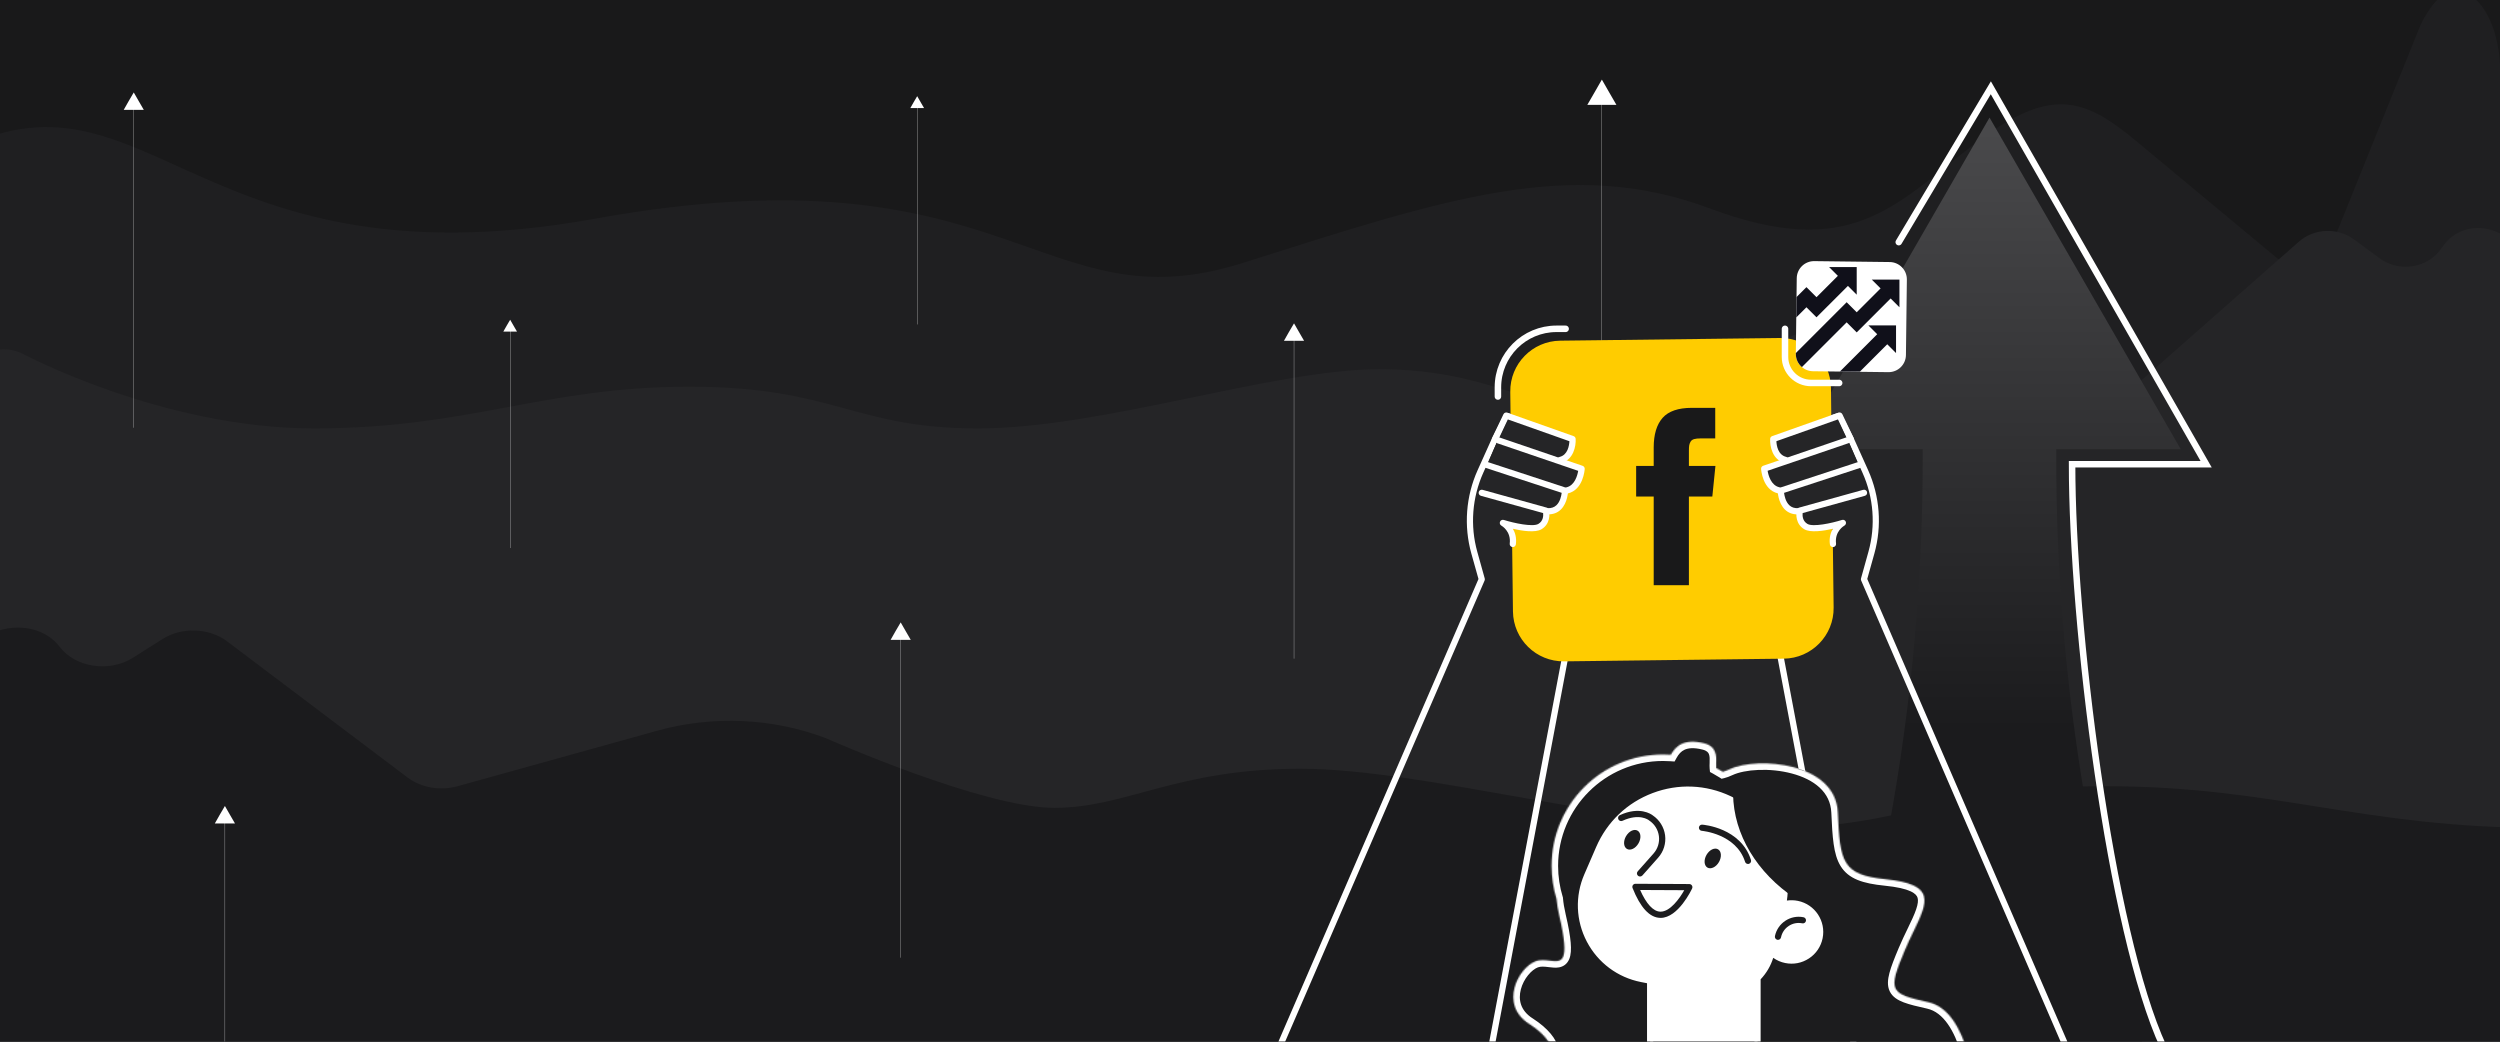 <svg width="1920" height="800" viewBox="0 0 1920 800" fill="none" xmlns="http://www.w3.org/2000/svg">
<rect x="0" y="0" width="1920" height="800" fill="#808080" stroke="none"/>
<g clip-path="url(#clip0_524_7956)">
<rect width="1920" height="800" fill="#19191A"/>
<mask id="mask0_524_7956" style="mask-type:alpha" maskUnits="userSpaceOnUse" x="-10" y="-43" width="1963" height="892">
<path d="M1925.06 -16.399V591.925C1925.06 591.925 1970.12 831.5 1945.5 831.5C1945.5 831.5 1565.64 868.706 1337.5 831.5C1144.61 800.042 933 804.5 677 815.5C421 826.5 148.268 804.493 -9.5 815.5L-5.037 -29.607C-5.037 -64.665 1925.06 -16.399 1925.06 -16.399Z" fill="#252527"/>
</mask>
<g mask="url(#mask0_524_7956)">
<path d="M-52.273 126.48C111.095 25.687 137.718 225.622 456.967 167.964C776.215 110.305 798.018 251.512 954.527 201.918C1111.04 152.323 1206.2 120.089 1313.49 160.19C1420.77 200.291 1454.68 158.586 1514.26 112.186C1573.84 65.787 1599.89 74.517 1640.2 107.992L1753.17 201.918C1767.26 213.597 1783.73 205.536 1793.09 182.425L1858.05 21.468C1859.74 17.274 1861.69 13.572 1863.85 10.283L1866.11 6.911C1887.99 -25.906 1920.19 3.621 1920.19 56.588V480.571V610.867L-41.372 616.874L-52.273 463.029V126.48Z" fill="#1F1F21"/>
<path d="M241.159 329.03C360.766 329.03 417.504 296.997 529.444 296.997C641.385 296.997 655.186 329.03 751.025 329.03C846.865 329.03 977.973 283.567 1059.24 283.567C1140.52 283.567 1173.86 313.632 1221.02 313.632C1268.18 313.632 1370.93 260.32 1370.93 260.32C1405.79 244.607 1445.69 242.45 1482.22 254.295L1613.73 296.997C1625.13 300.701 1637.76 298.137 1646.63 290.362L1765.48 185.663C1777.25 175.283 1795.18 174.51 1807.89 183.872L1827.48 198.323C1842.88 209.68 1865.24 205.854 1875.53 190.019C1892.98 163.193 1936.34 174.957 1936.34 206.546V807.139C1936.34 824.439 1921.61 838.483 1903.48 838.483H2.599C-15.537 838.483 -30.259 824.439 -30.259 807.139V299.684C-30.259 276.399 -4.613 261.256 17.235 271.596C17.235 271.596 124.493 329.03 241.159 329.03Z" fill="#252527"/>
<path d="M1953.26 635.823C1813.68 635.823 1747.47 603.807 1616.83 603.807C1486.2 603.807 1470.09 635.823 1358.25 635.823C1246.4 635.823 1093.4 590.384 998.558 590.384C903.715 590.384 864.803 620.433 809.766 620.433C754.729 620.433 634.826 567.15 634.826 567.15C594.141 551.445 547.58 549.289 504.953 561.128L351.474 603.807C338.178 607.509 323.438 604.946 313.08 597.175L174.392 492.534C160.648 482.159 139.732 481.386 124.892 490.744L102.035 505.187C84.058 516.538 57.964 512.713 45.962 496.887C25.595 470.076 -25 481.834 -25 513.405V1113.67C-25 1130.96 -7.82 1145 13.345 1145H2231.66C2252.82 1145 2270 1130.96 2270 1113.67V606.492C2270 583.22 2240.07 568.086 2214.57 578.42C2214.57 578.42 2089.41 635.823 1953.26 635.823Z" fill="#1B1B1D"/>
<path d="M1230.23 75.944V433.969" stroke="white" stroke-width="0.2" stroke-miterlimit="10"/>
<path d="M1230.23 80.558H1219.04L1224.64 70.886L1230.23 61.126L1235.83 70.886L1241.42 80.558H1230.23Z" fill="white"/>
<path d="M993.81 258.531V505.821" stroke="white" stroke-width="0.2" stroke-miterlimit="10"/>
<path d="M993.808 261.726H986.081L989.9 254.983L993.808 248.328L997.627 254.983L1001.53 261.726H993.808Z" fill="white"/>
<path d="M691.729 488.203V735.493" stroke="white" stroke-width="0.2" stroke-miterlimit="10"/>
<path d="M691.727 491.398H684L687.819 484.655L691.727 478L695.546 484.655L699.454 491.398H691.727Z" fill="white"/>
<path d="M172.729 629.203V876.493" stroke="white" stroke-width="0.2" stroke-miterlimit="10"/>
<path d="M172.727 632.398H165L168.819 625.655L172.727 619L176.546 625.655L180.454 632.398H172.727Z" fill="white"/>
<path d="M102.729 81.203V328.493" stroke="white" stroke-width="0.2" stroke-miterlimit="10"/>
<path d="M102.727 84.398H95L98.819 77.655L102.727 71L106.546 77.655L110.454 84.398H102.727Z" fill="white"/>
<path d="M391.804 252.516V420.876" stroke="white" stroke-width="0.2" stroke-miterlimit="10"/>
<path d="M391.803 254.691H386.542L389.142 250.1L391.803 245.569L394.403 250.1L397.063 254.691H391.803Z" fill="white"/>
<path d="M704.403 80.806V249.166" stroke="white" stroke-width="0.2" stroke-miterlimit="10"/>
<path d="M704.403 82.981H699.143L701.743 78.39L704.403 73.859L707.003 78.39L709.664 82.981H704.403Z" fill="white"/>
<path d="M1476.63 345.006H1381.17L1527.96 90.288L1674.83 345.006H1579.21C1578.26 541.071 1614.43 735.695 1685.96 918.518L1703.68 963.889H1352.16L1369.88 918.518C1441.41 735.691 1477.58 541.132 1476.63 345.006Z" fill="url(#paint0_linear_524_7956)"/>
<path d="M1458.24 185.967L1528.96 67.407L1694.32 356.528H1591.36C1591.36 480.288 1620.73 715.808 1661.5 804" stroke="white" stroke-width="5" stroke-linecap="round"/>
<path d="M983.712 803.935C983.402 803.935 983.068 803.863 982.758 803.744C981.542 803.219 980.993 801.812 981.518 800.62L1135.48 444.672L1129.99 425.093C1124.08 403.892 1125.77 381.189 1134.81 361.11L1145.85 336.571L1155.2 318.399C1155.75 317.35 1156.99 316.849 1158.11 317.23L1208.55 334.782C1209.5 335.116 1210.14 336.022 1210.14 337.048L1209.31 478.893C1209.31 479.036 1209.31 479.179 1209.26 479.322L1148.24 802.027C1148 803.315 1146.76 804.173 1145.45 803.935C1144.16 803.696 1143.3 802.433 1143.54 801.145L1204.52 478.654L1205.35 338.741L1158.49 322.429L1150.14 338.645L1139.15 363.089C1130.59 382.143 1128.94 403.725 1134.57 423.829L1140.27 444.242C1140.41 444.767 1140.39 445.339 1140.18 445.84L985.906 802.504C985.524 803.41 984.642 803.935 983.712 803.935Z" fill="white"/>
<path d="M1585.84 803.932C1584.91 803.932 1584.05 803.383 1583.64 802.501L1429.35 445.789C1429.14 445.289 1429.09 444.716 1429.26 444.192L1434.95 423.778C1440.58 403.651 1438.96 382.093 1430.38 363.038L1419.33 338.499L1411.04 322.378L1364.18 338.69L1365.01 478.604L1425.99 801.094C1426.23 802.382 1425.39 803.646 1424.08 803.884C1422.77 804.146 1421.53 803.288 1421.29 801.976L1360.26 479.271C1360.24 479.128 1360.22 478.985 1360.22 478.842L1359.38 336.997C1359.38 335.971 1360.03 335.065 1360.98 334.731L1411.42 317.18C1412.54 316.798 1413.78 317.275 1414.33 318.348L1423.63 336.425L1434.72 361.083C1443.75 381.163 1445.45 403.865 1439.53 425.066L1434.05 444.645L1588.01 800.593C1588.53 801.809 1587.98 803.216 1586.77 803.717C1586.46 803.86 1586.15 803.908 1585.81 803.908L1585.84 803.932Z" fill="white"/>
<path d="M1366.9 259.582L1198.22 261.643C1176.79 261.904 1159.63 279.487 1159.89 300.914L1161.95 469.599C1162.22 491.026 1179.8 508.184 1201.23 507.922L1369.91 505.861C1391.34 505.599 1408.5 488.017 1408.23 466.59L1406.17 297.905C1405.91 276.478 1388.33 259.32 1366.9 259.582Z" fill="#FFCC00"/>
<path d="M1437.24 391.158C1435.98 375.443 1420.29 340.363 1419.62 338.884L1411.89 321.619C1411.42 320.522 1410.22 319.997 1409.15 320.403L1364.13 337.358C1363.29 337.668 1362.69 338.503 1362.65 339.457C1362.41 343.606 1363.51 351.118 1368.47 354.982L1357.97 358.797C1357.02 359.131 1356.4 360.109 1356.47 361.182C1356.49 361.802 1357.45 376.277 1367.89 378.972C1368.23 381.882 1369.3 387.247 1372.81 390.777C1374.88 392.851 1377.46 393.948 1380.46 394.115C1380.46 397.669 1381.61 402.224 1385.9 404.918C1390.1 407.565 1404.62 404.918 1411.11 403.344C1409.65 406.087 1406.45 413.456 1407.48 418.106C1407.77 419.465 1438.63 408.424 1437.27 391.182L1437.24 391.158Z" fill="#252527"/>
<path d="M1365.97 378.971C1365.77 378.971 1365.61 378.971 1365.42 378.899C1353.61 376.109 1352.56 360.751 1352.52 360.107C1352.44 359.034 1353.11 358.056 1354.14 357.699L1418.14 335.854C1419.38 335.425 1420.74 336.093 1421.17 337.333C1421.6 338.573 1420.93 339.932 1419.69 340.362L1357.52 361.562C1358.12 365.068 1360.12 372.723 1366.54 374.225C1367.83 374.535 1368.61 375.823 1368.3 377.087C1368.04 378.184 1367.06 378.923 1365.99 378.923L1365.97 378.971Z" fill="white"/>
<path d="M1371.26 355.625C1371.07 355.625 1370.9 355.625 1370.71 355.554C1361.1 353.288 1359.17 342.437 1359.48 337.024C1359.52 336.07 1360.17 335.236 1361.05 334.925L1411.97 316.897C1413.11 316.491 1414.4 317.016 1414.92 318.113L1423.65 336.452C1424.22 337.644 1423.72 339.075 1422.53 339.623C1421.34 340.196 1419.91 339.695 1419.36 338.503L1411.56 322.096L1364.27 338.836C1364.41 342.08 1365.41 349.377 1371.83 350.903C1373.12 351.213 1373.9 352.501 1373.59 353.765C1373.33 354.862 1372.35 355.601 1371.28 355.601L1371.26 355.625Z" fill="white"/>
<path d="M1380.34 395.043C1376.6 395.043 1373.45 393.851 1370.95 391.466C1365.44 386.243 1365.27 377.229 1365.27 376.847C1365.27 375.798 1365.92 374.868 1366.92 374.558L1427.92 354.55C1429.18 354.145 1430.52 354.812 1430.92 356.076C1431.33 357.316 1430.66 358.676 1429.4 359.081L1370.16 378.517C1370.47 380.925 1371.38 385.361 1374.21 388.032C1375.93 389.654 1378.13 390.393 1380.87 390.274C1382.2 390.226 1383.3 391.251 1383.35 392.563C1383.4 393.875 1382.37 394.995 1381.06 395.043C1380.82 395.043 1380.56 395.043 1380.32 395.043H1380.34Z" fill="white"/>
<path d="M1407.72 420.157C1406.53 420.157 1405.5 419.274 1405.36 418.058C1404.72 412.979 1405.93 409.02 1407.65 406.11C1400.38 407.756 1390.41 409.258 1385.69 406.468C1379.1 402.581 1379.1 394.998 1380.03 391.54C1380.25 390.729 1380.89 390.085 1381.7 389.846L1430.95 376.182C1432.24 375.824 1433.52 376.563 1433.88 377.851C1434.24 379.115 1433.5 380.427 1432.21 380.784L1384.42 394.044C1384.21 396.118 1384.35 400.149 1388.12 402.366C1392.39 404.894 1406.65 401.842 1414.64 399.314C1415.81 398.932 1417.07 399.529 1417.55 400.649C1418.02 401.77 1417.55 403.082 1416.5 403.678C1416.19 403.845 1408.91 408.018 1410.08 417.486C1410.25 418.797 1409.32 419.99 1408.01 420.157C1407.91 420.157 1407.82 420.157 1407.72 420.157Z" fill="white"/>
<path d="M1132.28 391.158C1133.55 375.443 1149.24 340.363 1149.9 338.884L1157.63 321.619C1158.11 320.522 1159.3 319.997 1160.37 320.403L1205.4 337.358C1206.23 337.668 1206.83 338.503 1206.88 339.457C1207.11 343.606 1206.02 351.118 1201.06 354.982L1211.55 358.797C1212.5 359.131 1213.12 360.109 1213.05 361.182C1213.03 361.802 1212.08 376.277 1201.63 378.972C1201.3 381.882 1200.22 387.247 1196.72 390.777C1194.64 392.851 1192.07 393.948 1189.06 394.115C1189.06 397.669 1187.92 402.224 1183.63 404.918C1179.43 407.565 1164.9 404.918 1158.42 403.344C1159.87 406.087 1163.07 413.456 1162.04 418.106C1161.76 419.465 1130.9 408.424 1132.26 391.182L1132.28 391.158Z" fill="#252527"/>
<path d="M1203.58 378.971C1202.51 378.971 1201.53 378.232 1201.27 377.135C1200.96 375.847 1201.77 374.56 1203.04 374.273C1209.45 372.771 1211.45 365.116 1212.05 361.61L1149.88 340.41C1148.64 339.981 1147.97 338.621 1148.4 337.381C1148.83 336.141 1150.19 335.473 1151.43 335.903L1215.44 357.747C1216.46 358.105 1217.11 359.082 1217.06 360.156C1217.01 360.8 1215.96 376.157 1204.16 378.947C1203.97 378.995 1203.8 379.019 1203.61 379.019L1203.58 378.971Z" fill="white"/>
<path d="M1198.29 355.623C1197.22 355.623 1196.24 354.884 1195.98 353.787C1195.67 352.499 1196.48 351.211 1197.74 350.925C1204.09 349.423 1205.14 342.102 1205.3 338.858L1158.01 322.117L1150.22 338.525C1149.64 339.717 1148.21 340.218 1147.04 339.645C1145.85 339.073 1145.35 337.666 1145.92 336.474L1154.65 318.135C1155.18 317.038 1156.44 316.513 1157.61 316.919L1208.52 334.947C1209.43 335.257 1210.05 336.092 1210.1 337.046C1210.43 342.459 1208.5 353.31 1198.86 355.576C1198.67 355.623 1198.51 355.647 1198.32 355.647L1198.29 355.623Z" fill="white"/>
<path d="M1189.21 395.044C1188.97 395.044 1188.71 395.044 1188.47 395.044C1187.16 394.997 1186.13 393.876 1186.18 392.564C1186.23 391.252 1187.27 390.227 1188.66 390.275C1191.4 390.37 1193.59 389.655 1195.34 388.009C1198.15 385.362 1199.08 380.926 1199.37 378.494L1140.15 359.058C1138.91 358.653 1138.22 357.294 1138.63 356.053C1139.03 354.813 1140.39 354.122 1141.63 354.527L1202.63 374.535C1203.63 374.869 1204.28 375.799 1204.28 376.825C1204.28 377.206 1204.11 386.221 1198.6 391.443C1196.1 393.828 1192.93 395.02 1189.21 395.02V395.044Z" fill="white"/>
<path d="M1161.83 420.155C1161.83 420.155 1161.64 420.155 1161.54 420.155C1160.23 419.988 1159.3 418.796 1159.47 417.484C1160.63 408.041 1153.36 403.843 1153.05 403.676C1151.98 403.08 1151.52 401.769 1152.03 400.648C1152.5 399.527 1153.77 398.955 1154.93 399.312C1162.92 401.816 1177.18 404.869 1181.45 402.365C1185.22 400.147 1185.34 396.117 1185.13 394.042L1137.34 380.783C1136.07 380.425 1135.33 379.113 1135.67 377.85C1136.02 376.586 1137.34 375.846 1138.6 376.18L1187.84 389.845C1188.66 390.059 1189.3 390.703 1189.51 391.538C1190.44 394.996 1190.44 402.579 1183.86 406.467C1179.14 409.257 1169.17 407.778 1161.9 406.109C1163.62 409.042 1164.83 412.977 1164.19 418.056C1164.04 419.273 1163.02 420.155 1161.83 420.155Z" fill="white"/>
<mask id="path-34-inside-1_524_7956" fill="white">
<path fill-rule="evenodd" clip-rule="evenodd" d="M1191.95 806.557C1191.14 801 1185.49 793.464 1174.4 786.334H1174.35C1151.15 771.405 1166.07 743.241 1179.33 738.257C1182.91 736.911 1186.74 737.381 1190.18 737.804C1199.5 738.948 1206.05 739.753 1197.58 703.44C1196.43 698.544 1195.72 694.162 1195.38 690.212C1192.93 682.248 1191.62 673.788 1191.62 665.021C1191.62 617.752 1229.93 579.432 1277.2 579.432C1279.23 579.432 1281.24 579.502 1283.23 579.641C1286.92 572.926 1293.41 566.995 1308.66 570.8C1318.47 573.247 1318.2 580.539 1317.99 586.107C1317.94 587.456 1317.89 588.703 1317.99 589.756C1319.72 590.694 1321.41 591.689 1323.06 592.739C1324.47 592.401 1326.27 591.739 1328.55 590.689C1350.11 580.72 1409.77 585.704 1411.44 623.837C1413.11 661.969 1414.78 671.913 1447.93 675.228C1487.07 679.126 1480.53 692.659 1469.59 715.315C1467.41 719.827 1465.06 724.702 1462.86 729.934C1449.6 761.437 1451.27 763.106 1481.1 769.736C1496.96 773.265 1505.81 790.865 1510.6 806.557H1191.95Z"/>
</mask>
<path fill-rule="evenodd" clip-rule="evenodd" d="M1191.95 806.557C1191.14 801 1185.49 793.464 1174.4 786.334H1174.35C1151.15 771.405 1166.07 743.241 1179.33 738.257C1182.91 736.911 1186.74 737.381 1190.18 737.804C1199.5 738.948 1206.05 739.753 1197.58 703.44C1196.43 698.544 1195.72 694.162 1195.38 690.212C1192.93 682.248 1191.62 673.788 1191.62 665.021C1191.62 617.752 1229.93 579.432 1277.2 579.432C1279.23 579.432 1281.24 579.502 1283.23 579.641C1286.92 572.926 1293.41 566.995 1308.66 570.8C1318.47 573.247 1318.2 580.539 1317.99 586.107C1317.94 587.456 1317.89 588.703 1317.99 589.756C1319.72 590.694 1321.41 591.689 1323.06 592.739C1324.47 592.401 1326.27 591.739 1328.55 590.689C1350.11 580.72 1409.77 585.704 1411.44 623.837C1413.11 661.969 1414.78 671.913 1447.93 675.228C1487.07 679.126 1480.53 692.659 1469.59 715.315C1467.41 719.827 1465.06 724.702 1462.86 729.934C1449.6 761.437 1451.27 763.106 1481.1 769.736C1496.96 773.265 1505.81 790.865 1510.6 806.557H1191.95Z" fill="#1C1C1E"/>
<path d="M1174.4 786.334L1177.1 782.128L1175.87 781.334H1174.4V786.334ZM1191.95 806.557L1187 807.279L1187.63 811.557H1191.95V806.557ZM1174.35 786.334L1171.64 790.539L1172.88 791.334H1174.35V786.334ZM1179.33 738.257L1177.57 733.577H1177.57L1179.33 738.257ZM1190.18 737.804L1189.57 742.767H1189.57L1190.18 737.804ZM1197.58 703.44L1202.45 702.303L1197.58 703.44ZM1195.38 690.212L1200.36 689.78L1200.32 689.251L1200.16 688.742L1195.38 690.212ZM1283.23 579.641L1282.88 584.629L1286.07 584.851L1287.61 582.049L1283.23 579.641ZM1308.66 570.8L1309.87 565.948L1308.66 570.8ZM1317.99 586.107L1312.99 585.919V585.919L1317.99 586.107ZM1317.99 589.756L1313.01 590.234L1313.27 592.881L1315.6 594.15L1317.99 589.756ZM1323.06 592.739L1320.38 596.959L1322.16 598.094L1324.22 597.602L1323.06 592.739ZM1328.55 590.689L1330.64 595.229L1330.65 595.227L1328.55 590.689ZM1411.44 623.837L1406.45 624.055L1411.44 623.837ZM1447.93 675.228L1447.43 680.203L1447.43 680.204L1447.93 675.228ZM1469.59 715.315L1465.09 713.141L1469.59 715.315ZM1462.86 729.934L1467.47 731.874V731.874L1462.86 729.934ZM1481.1 769.736L1482.19 764.855L1482.19 764.855L1481.1 769.736ZM1510.6 806.557V811.557H1517.36L1515.38 805.096L1510.6 806.557ZM1171.69 790.539C1176.91 793.892 1180.68 797.239 1183.19 800.242C1185.75 803.303 1186.78 805.738 1187 807.279L1196.9 805.835C1196.31 801.819 1194.11 797.708 1190.86 793.829C1187.57 789.893 1182.98 785.906 1177.1 782.128L1171.69 790.539ZM1174.35 791.334H1174.4V781.334H1174.35V791.334ZM1177.57 733.577C1173.19 735.224 1169.09 738.585 1165.82 742.621C1162.5 746.705 1159.77 751.794 1158.33 757.303C1156.89 762.826 1156.71 768.928 1158.75 774.85C1160.8 780.829 1164.99 786.257 1171.64 790.539L1177.06 782.129C1172.11 778.946 1169.46 775.256 1168.2 771.599C1166.93 767.886 1166.96 763.837 1168.01 759.83C1169.06 755.809 1171.09 751.989 1173.58 748.924C1176.11 745.811 1178.85 743.782 1181.09 742.937L1177.57 733.577ZM1190.79 732.841C1187.56 732.444 1182.49 731.729 1177.57 733.577L1181.09 742.937C1183.34 742.094 1185.92 742.318 1189.57 742.767L1190.79 732.841ZM1192.71 704.577C1194.8 713.557 1195.92 720.051 1196.33 724.719C1196.74 729.528 1196.33 731.799 1195.94 732.749C1195.78 733.121 1195.69 733.13 1195.79 733.058C1195.87 732.996 1195.86 733.051 1195.55 733.107C1194.68 733.269 1193.37 733.158 1190.79 732.841L1189.57 742.767C1191.66 743.022 1194.66 743.441 1197.37 742.94C1198.86 742.665 1200.46 742.091 1201.92 740.959C1203.39 739.816 1204.45 738.313 1205.17 736.587C1206.52 733.343 1206.74 729.077 1206.29 723.86C1205.83 718.502 1204.59 711.479 1202.45 702.303L1192.71 704.577ZM1190.4 690.644C1190.77 694.867 1191.52 699.486 1192.71 704.577L1202.45 702.303C1201.35 697.602 1200.68 693.458 1200.36 689.78L1190.4 690.644ZM1186.62 665.021C1186.62 674.292 1188.01 683.247 1190.6 691.682L1200.16 688.742C1197.86 681.249 1196.62 673.285 1196.62 665.021H1186.62ZM1277.2 574.432C1227.17 574.432 1186.62 614.99 1186.62 665.021H1196.62C1196.62 620.513 1232.7 584.432 1277.2 584.432V574.432ZM1283.58 574.653C1281.47 574.507 1279.35 574.432 1277.2 574.432V584.432C1279.11 584.432 1281.01 584.498 1282.88 584.629L1283.58 574.653ZM1309.87 565.948C1301.5 563.861 1294.83 564.275 1289.51 566.738C1284.2 569.197 1280.98 573.353 1278.85 577.233L1287.61 582.049C1289.17 579.214 1291.04 577.048 1293.71 575.813C1296.37 574.583 1300.56 573.934 1307.45 575.651L1309.87 565.948ZM1322.98 586.295C1323.08 583.718 1323.32 579.403 1321.72 575.424C1319.92 570.925 1316.13 567.51 1309.87 565.948L1307.45 575.651C1311 576.536 1311.98 577.991 1312.44 579.142C1313.11 580.813 1313.1 582.928 1312.99 585.919L1322.98 586.295ZM1322.97 589.278C1322.9 588.627 1322.93 587.747 1322.98 586.295L1312.99 585.919C1312.94 587.164 1312.87 588.779 1313.01 590.234L1322.97 589.278ZM1325.74 588.52C1323.99 587.408 1322.2 586.355 1320.38 585.362L1315.6 594.15C1317.23 595.033 1318.82 595.97 1320.38 596.959L1325.74 588.52ZM1326.45 586.148C1324.32 587.133 1322.86 587.646 1321.9 587.876L1324.22 597.602C1326.09 597.156 1328.22 596.345 1330.64 595.229L1326.45 586.148ZM1416.44 623.618C1415.46 601.261 1397.36 589.373 1378.75 584.395C1369.3 581.869 1359.26 580.948 1350.16 581.304C1341.14 581.658 1332.65 583.284 1326.45 586.15L1330.65 595.227C1335.23 593.109 1342.28 591.62 1350.56 591.296C1358.76 590.975 1367.78 591.814 1376.16 594.055C1393.19 598.61 1405.76 608.28 1406.45 624.055L1416.44 623.618ZM1448.43 670.253C1431.96 668.607 1425.54 665.429 1422.13 659.948C1420.28 656.974 1419 652.849 1418.14 646.778C1417.27 640.716 1416.86 633.189 1416.44 623.618L1406.45 624.055C1406.86 633.55 1407.29 641.566 1408.24 648.197C1409.19 654.819 1410.72 660.537 1413.64 665.23C1419.76 675.082 1430.75 678.535 1447.43 680.203L1448.43 670.253ZM1474.09 717.489C1476.79 711.912 1479.4 706.519 1481.06 701.655C1482.7 696.852 1483.72 691.718 1482.35 686.879C1480.89 681.715 1477.07 677.99 1471.45 675.407C1465.98 672.892 1458.4 671.247 1448.42 670.253L1447.43 680.204C1457.02 681.159 1463.3 682.667 1467.27 684.493C1471.1 686.252 1472.29 688.056 1472.73 689.595C1473.25 691.458 1473.03 694.199 1471.59 698.428C1470.17 702.595 1467.87 707.389 1465.09 713.141L1474.09 717.489ZM1467.47 731.874C1469.61 726.778 1471.91 722.014 1474.09 717.489L1465.09 713.141C1462.92 717.64 1460.51 722.626 1458.25 727.995L1467.47 731.874ZM1482.19 764.855C1474.64 763.179 1469.32 761.905 1465.58 760.479C1461.81 759.041 1460.73 757.834 1460.33 756.998C1459.88 756.072 1459.59 754.187 1460.75 749.791C1461.89 745.491 1464.13 739.793 1467.47 731.874L1458.25 727.995C1454.95 735.827 1452.43 742.151 1451.09 747.231C1449.77 752.216 1449.27 757.07 1451.31 761.327C1453.4 765.675 1457.5 768.098 1462.02 769.822C1466.57 771.558 1472.64 772.979 1480.02 774.617L1482.19 764.855ZM1515.38 805.096C1512.91 796.988 1509.3 788.11 1504.09 780.705C1498.86 773.289 1491.74 766.981 1482.19 764.855L1480.01 774.617C1486.32 776.02 1491.55 780.277 1495.91 786.465C1500.28 792.666 1503.5 800.434 1505.82 808.017L1515.38 805.096ZM1191.95 811.557H1510.6V801.557H1191.95V811.557Z" fill="white" mask="url(#path-34-inside-1_524_7956)"/>
<path d="M1380.32 694.19C1376.55 693.427 1372.83 693.666 1369.4 694.715C1375.69 661.591 1358.88 628.085 1328.07 613.586C1290.08 595.7 1244.82 612.775 1228.1 651.289L1218.97 672.37C1204.32 706.114 1224.64 744.747 1260.72 751.854L1267.31 753.142V803.221H1349.79V751.138C1354.71 746.178 1358.4 739.906 1360.19 732.68L1360.53 731.369C1363.44 734.23 1367.18 736.353 1371.5 737.235C1383.4 739.668 1395.01 732.013 1397.44 720.137C1399.87 708.26 1392.22 696.623 1380.34 694.19H1380.32Z" fill="white"/>
<path d="M1349.8 805.604H1267.31C1266 805.604 1264.92 804.531 1264.92 803.22V755.119L1260.27 754.213C1242.36 750.684 1227.22 739.404 1218.71 723.235C1210.22 707.066 1209.5 688.203 1216.78 671.438L1225.91 650.357C1234.26 631.136 1249.64 616.446 1269.26 609.053C1288.87 601.66 1310.11 602.495 1329.1 611.438C1359.65 625.842 1377.05 658.441 1372.33 691.637C1375.12 691.232 1378.01 691.303 1380.8 691.876C1393.96 694.57 1402.45 707.472 1399.76 720.636C1398.45 727.003 1394.75 732.488 1389.31 736.065C1383.87 739.642 1377.39 740.906 1371 739.594C1367.68 738.927 1364.58 737.567 1361.84 735.612C1359.93 741.765 1356.62 747.416 1352.16 752.114V803.22C1352.16 804.531 1351.08 805.604 1349.77 805.604H1349.8ZM1269.69 800.835H1347.41V751.137C1347.41 750.517 1347.65 749.897 1348.1 749.467C1352.9 744.65 1356.26 738.641 1357.88 732.106L1358.21 730.795C1358.43 729.96 1359.05 729.316 1359.88 729.078C1360.7 728.839 1361.6 729.078 1362.2 729.674C1364.89 732.321 1368.28 734.133 1371.97 734.896C1377.1 735.946 1382.32 734.944 1386.69 732.059C1391.05 729.173 1394.03 724.761 1395.08 719.634C1397.25 709.046 1390.41 698.672 1379.82 696.502C1376.6 695.834 1373.24 696.001 1370.09 696.979C1369.3 697.217 1368.42 697.027 1367.8 696.478C1367.18 695.93 1366.9 695.071 1367.04 694.26C1373.17 661.995 1356.71 629.705 1327.02 615.73C1309.23 607.36 1289.32 606.549 1270.91 613.489C1252.52 620.428 1238.07 634.188 1230.25 652.217L1221.12 673.298C1214.44 688.728 1215.08 706.089 1222.9 720.97C1230.73 735.85 1244.65 746.248 1261.16 749.491L1267.74 750.779C1268.86 750.994 1269.67 751.971 1269.67 753.116V800.811L1269.69 800.835Z" fill="white"/>
<path d="M1365.49 721.802C1365.32 721.802 1365.18 721.802 1365.01 721.754C1363.72 721.492 1362.89 720.228 1363.15 718.94C1365.22 708.9 1375.07 702.39 1385.11 704.441C1386.4 704.703 1387.24 705.967 1386.97 707.255C1386.71 708.542 1385.45 709.377 1384.16 709.115C1380.53 708.375 1376.84 709.091 1373.76 711.118C1370.69 713.145 1368.56 716.269 1367.82 719.894C1367.59 721.015 1366.61 721.802 1365.49 721.802Z" fill="#1C1C1E"/>
<path d="M1259.53 673.155C1258.96 673.155 1258.41 672.964 1257.96 672.559C1256.98 671.676 1256.89 670.174 1257.77 669.196L1269.91 655.508C1273.17 651.835 1274.68 646.923 1274.03 642.058C1273.39 637.193 1270.67 632.852 1266.57 630.134C1266.5 630.086 1266.42 630.038 1266.35 629.967C1266.09 629.752 1259.13 624.339 1246.06 630.372C1244.87 630.921 1243.44 630.396 1242.89 629.204C1242.34 628.011 1242.86 626.581 1244.06 626.032C1259.17 619.045 1268.07 625.245 1269.29 626.199C1274.48 629.681 1277.94 635.213 1278.78 641.414C1279.61 647.662 1277.68 653.934 1273.51 658.656L1261.37 672.344C1260.89 672.869 1260.25 673.155 1259.58 673.155H1259.53Z" fill="#1C1C1E"/>
<path d="M1319.25 663.401C1316.53 666.906 1312.59 667.884 1310.45 665.619C1308.33 663.353 1308.8 658.679 1311.52 655.173C1314.24 651.668 1318.17 650.69 1320.32 652.956C1322.44 655.221 1321.97 659.895 1319.25 663.401Z" fill="#1C1C1E"/>
<path d="M1257.43 649.069C1254.71 652.575 1250.76 653.553 1248.63 651.287C1246.49 649.022 1246.96 644.347 1249.71 640.842C1252.43 637.336 1256.38 636.359 1258.51 638.624C1260.65 640.89 1260.18 645.564 1257.43 649.069Z" fill="#1C1C1E"/>
<path d="M1256.03 681.099L1297.4 681.313C1297.4 681.313 1275.15 729.199 1256.03 681.099Z" fill="white"/>
<path d="M1275.29 704.92C1275.17 704.92 1275.05 704.92 1274.94 704.92C1266.87 704.682 1259.77 696.979 1253.81 682.003C1253.52 681.264 1253.62 680.429 1254.04 679.785C1254.5 679.141 1255.24 678.736 1256.02 678.736L1297.4 678.95C1298.21 678.95 1298.97 679.38 1299.4 680.047C1299.83 680.739 1299.9 681.598 1299.55 682.337C1299.12 683.267 1288.89 704.944 1275.29 704.944V704.92ZM1259.62 683.505C1264.39 694.261 1269.71 699.984 1275.08 700.151C1275.15 700.151 1275.22 700.151 1275.32 700.151C1282.64 700.151 1289.82 690.207 1293.51 683.672L1259.65 683.505H1259.62Z" fill="#1C1C1E"/>
<path d="M1373.16 686C1378.04 652.572 1361.34 619.397 1331.15 604C1329.25 635.2 1345.62 665.538 1373.16 686Z" fill="#1C1C1E"/>
<path d="M1342.48 663.521C1341.47 663.521 1340.52 662.878 1340.21 661.852C1333.34 640.318 1307.23 638.1 1306.97 638.076C1305.65 637.981 1304.68 636.836 1304.77 635.524C1304.87 634.213 1305.99 633.211 1307.32 633.33C1308.52 633.426 1336.87 635.787 1344.74 660.421C1345.15 661.685 1344.45 663.021 1343.19 663.426C1342.95 663.498 1342.71 663.545 1342.48 663.545V663.521Z" fill="#1C1C1E"/>
<path fill-rule="evenodd" clip-rule="evenodd" d="M1297.08 357.85V346.125C1297.08 344.356 1297.15 342.995 1297.31 342.024C1297.47 341.067 1297.83 340.112 1298.38 339.183C1298.94 338.231 1299.84 337.586 1301.08 337.23C1302.32 336.865 1303.98 336.699 1306.04 336.699H1317.3V313.227H1299.3C1288.88 313.227 1281.4 315.807 1276.86 320.944C1272.31 326.111 1270.04 333.692 1270.04 343.717V357.85H1256.56V381.321H1270.04V449.42H1297.08V381.321H1315.07L1317.45 357.85H1297.08Z" fill="#19191A"/>
</g>
<g clip-path="url(#clip1_524_7956)">
<path d="M1379.9 213.697L1379.19 271.627C1379.1 278.983 1384.99 285.02 1392.35 285.11L1450.28 285.817C1457.64 285.907 1463.67 280.017 1463.76 272.66L1464.47 214.73C1464.56 207.374 1458.67 201.337 1451.31 201.248L1393.38 200.54C1386.03 200.45 1379.99 206.341 1379.9 213.697Z" fill="white"/>
<path d="M1458.77 235.977V214.738H1437.54L1458.77 235.977Z" fill="#10101A"/>
<path d="M1425.95 226.327V205.087H1404.72L1425.95 226.327Z" fill="#10101A"/>
<path d="M1395.07 228.255L1387.35 220.532L1379.73 228.151L1379.54 243.78L1387.35 235.977L1395.07 243.688L1422.09 216.677L1414.37 208.955L1395.07 228.255Z" fill="#10101A"/>
<path d="M1445.25 220.532L1425.95 239.832L1418.23 232.11L1379.2 271.137V271.622C1379.14 275.731 1380.97 279.436 1383.86 281.918L1418.23 247.555L1425.95 255.277L1452.97 228.255L1445.25 220.532Z" fill="#10101A"/>
<path d="M1456.16 271.149V249.921H1434.93L1456.16 271.149Z" fill="#10101A"/>
<path d="M1452.3 261.499L1444.58 253.776L1413 285.37H1428.43L1452.3 261.499Z" fill="#10101A"/>
</g>
<path d="M1370.88 252.527V274.127C1370.88 285.173 1379.83 294.127 1390.88 294.127H1412.48" stroke="white" stroke-width="5" stroke-linecap="round"/>
<path d="M1202.4 252.527L1195.4 252.527C1170.55 252.527 1150.4 272.674 1150.4 297.527L1150.4 304.527" stroke="white" stroke-width="5" stroke-linecap="round"/>
</g>
<defs>
<linearGradient id="paint0_linear_524_7956" x1="1527.92" y1="90.288" x2="1527.92" y2="795.409" gradientUnits="userSpaceOnUse">
<stop stop-color="#4A4A4C"/>
<stop offset="0.666" stop-color="#1B1B1D"/>
<stop offset="1" stop-color="#1B1B1D"/>
</linearGradient>
<clipPath id="clip0_524_7956">
<rect width="1920" height="800" fill="white"/>
</clipPath>
<clipPath id="clip1_524_7956">
<rect width="85.28" height="85.28" fill="white" transform="translate(1379.2 200.528)"/>
</clipPath>
</defs>
</svg>
